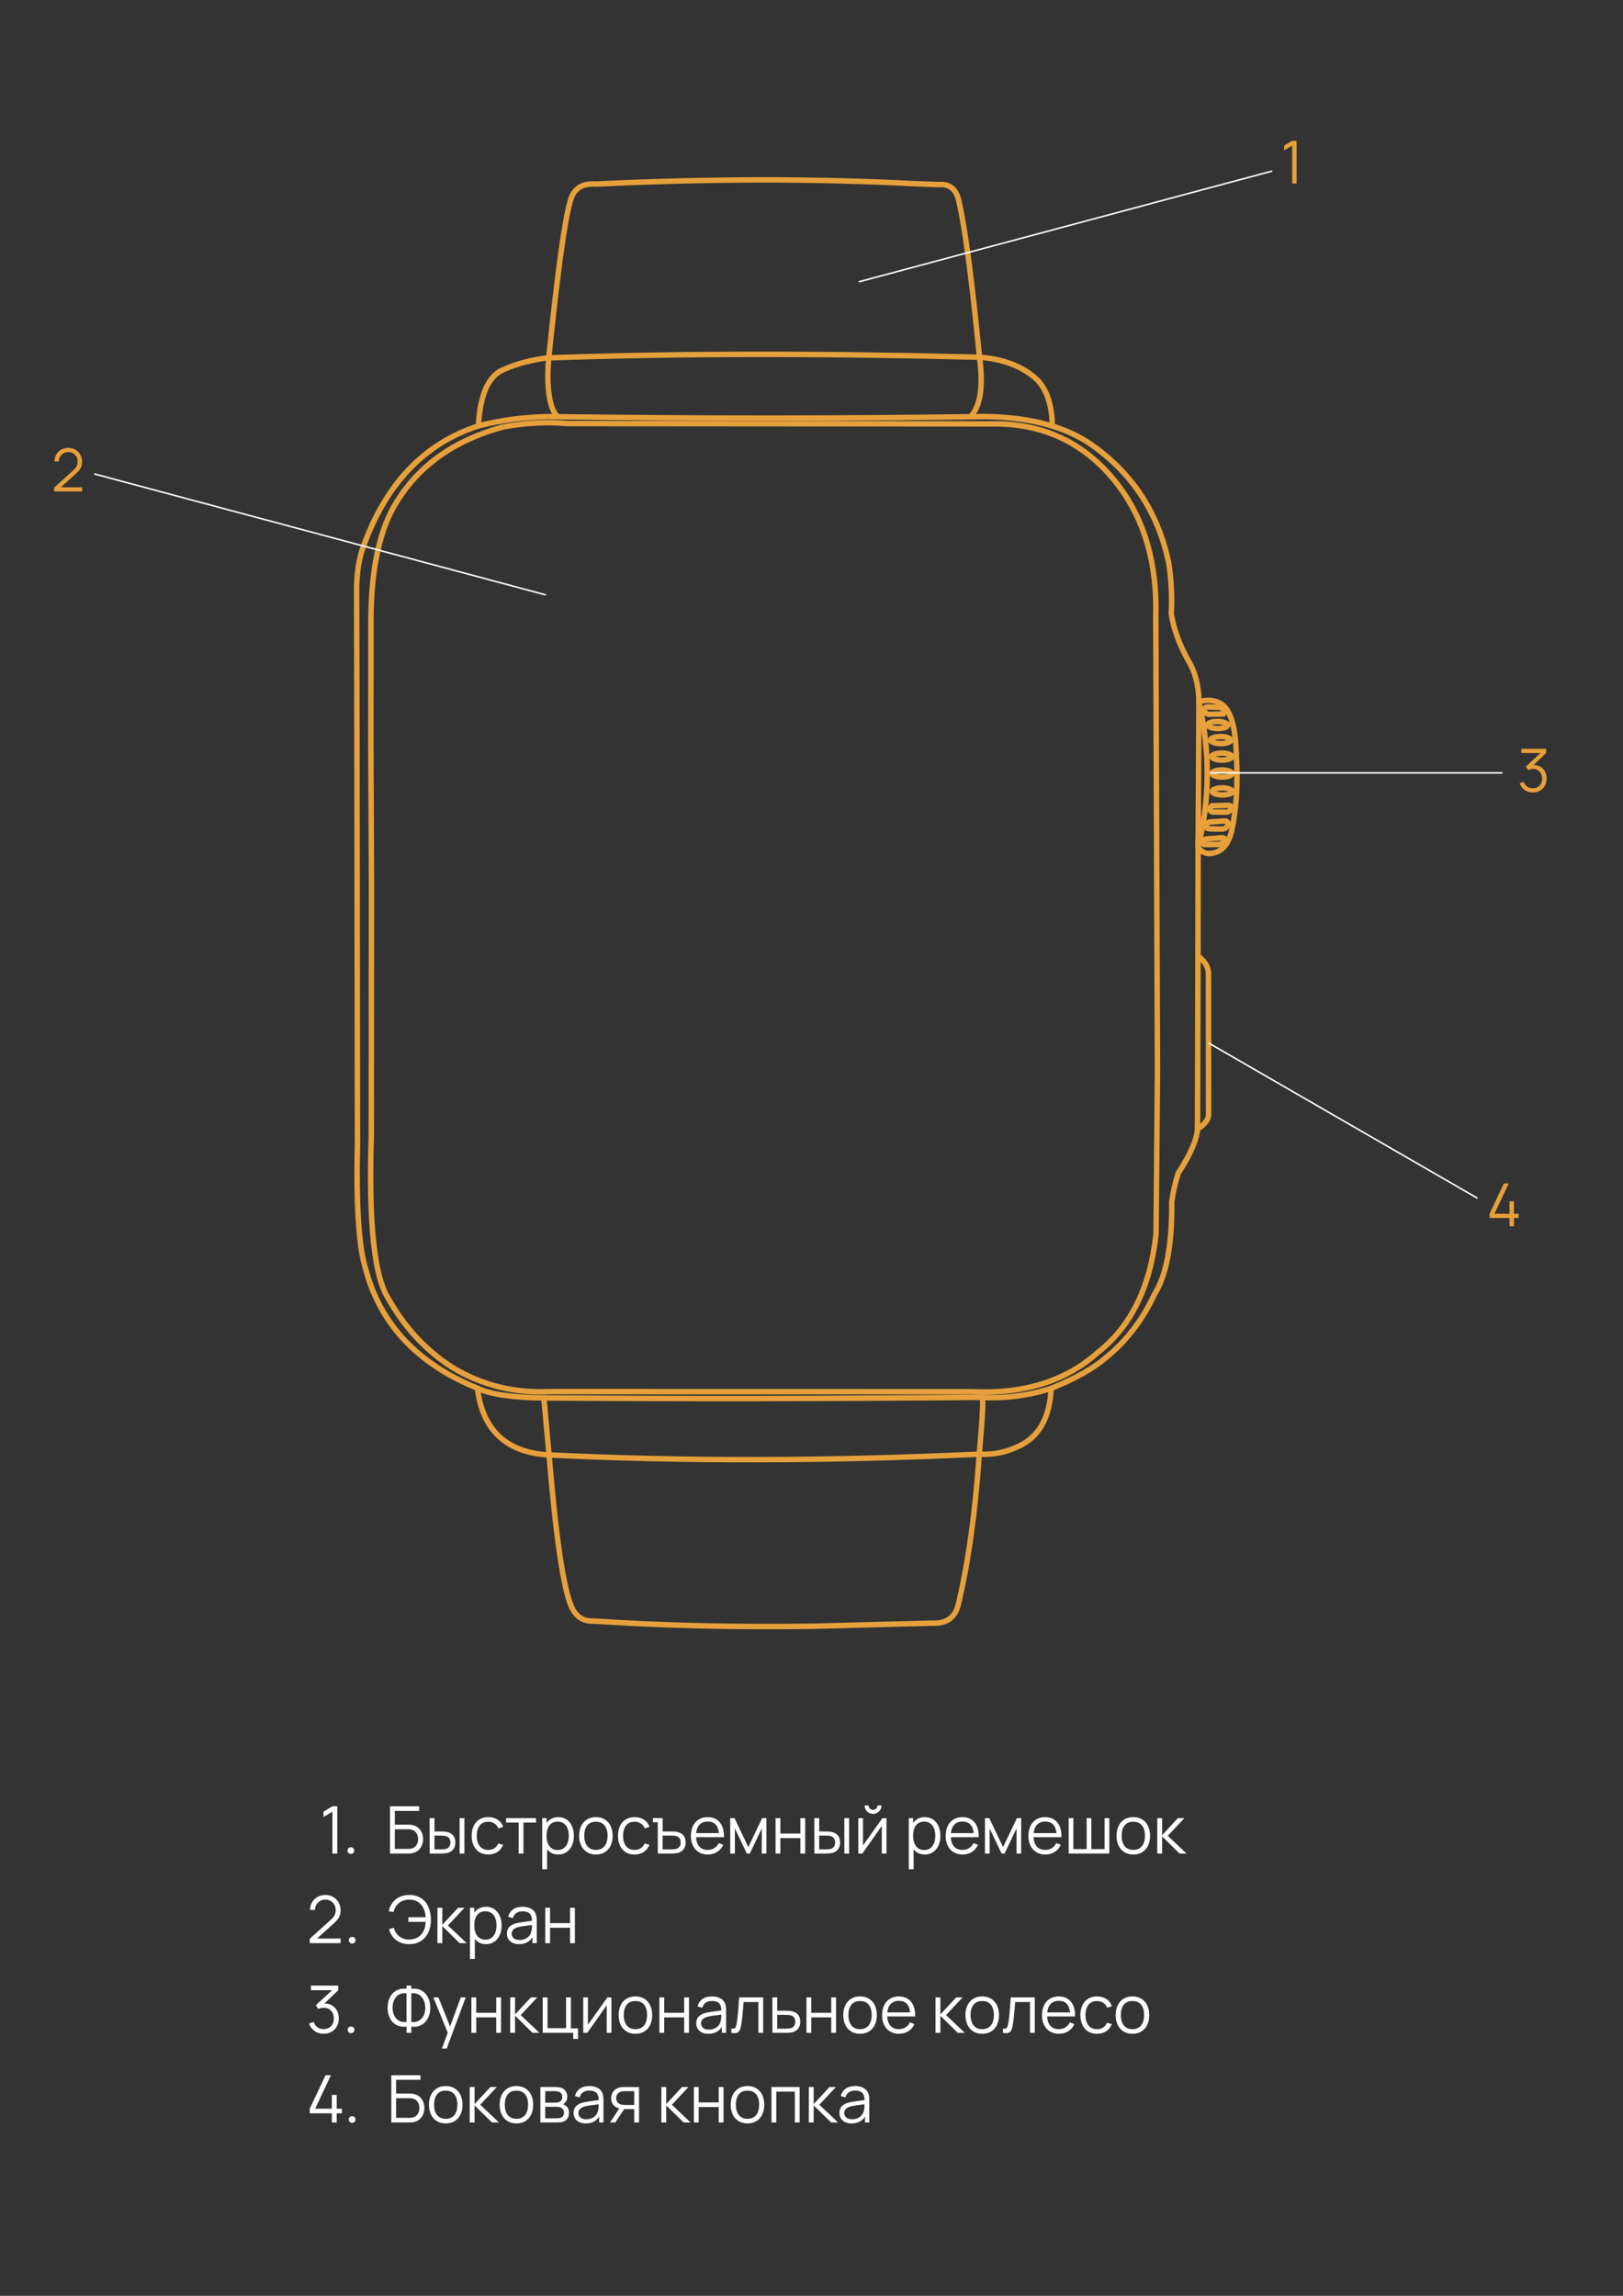 <?xml version="1.0" encoding="UTF-8"?>
<!DOCTYPE svg PUBLIC "-//W3C//DTD SVG 1.1//EN" "http://www.w3.org/Graphics/SVG/1.1/DTD/svg11.dtd">
<!-- Creator: CorelDRAW -->
<svg xmlns="http://www.w3.org/2000/svg" xml:space="preserve" width="210mm" height="297mm" version="1.1" style="shape-rendering:geometricPrecision; text-rendering:geometricPrecision; image-rendering:optimizeQuality; fill-rule:evenodd; clip-rule:evenodd"
viewBox="0 0 21000 29700"
 xmlns:xlink="http://www.w3.org/1999/xlink"
 xmlns:xodm="http://www.corel.com/coreldraw/odm/2003">
 <rect x="0" y="0" width="21000" height="29700" fill="#333333" stroke="none"/>
 <defs>
  <style type="text/css">
   <![CDATA[
    .str0 {stroke:#E6A03C;stroke-width:70.56;stroke-miterlimit:22.926}
    .str1 {stroke:#FEFEFE;stroke-width:20;stroke-miterlimit:22.926}
    .fil0 {fill:none}
    .fil2 {fill:#FEFEFE;fill-rule:nonzero}
    .fil1 {fill:#E6A03C;fill-rule:nonzero}
   ]]>
  </style>
 </defs>
 <g id="Слой_x0020_1">
  <path class="fil0 str0" d="M4699.53 7076.49c291.78,-815.91 788.38,-1338.13 1489.78,-1566.67 23.61,-419 138.67,-664.49 345.19,-736.48 158.1,-69.88 346.79,-118.89 566.09,-147.03"/>
  <path class="fil0 str0" d="M6189.31 5509.82c283.48,-73.66 584.21,-113.72 902.18,-120.16"/>
  <path class="fil0 str0" d="M7100.59 4626.31c112.39,-1091.44 203.62,-1760.85 273.67,-2008.19 38.45,-172.12 150.96,-251.05 337.55,-236.8 1466.74,-70.27 2835.85,-72.11 4107.34,-5.49 219.17,8.24 328.75,12.36 328.75,12.36 146.37,-13.75 234.73,67.06 265.1,242.44 76.03,335.26 163.04,998.72 261.03,1990.38 329.14,26.03 583.62,129.11 763.46,309.23 116.14,136.1 175.73,329.97 178.76,581.65"/>
  <path class="fil0 str0" d="M7091.49 5389.66c1942.83,26.22 3831.78,25.86 5666.83,-1.09 594.15,10.34 1060.4,139.94 1398.75,388.81 508.95,368.45 830.42,868.34 964.42,1499.7 33.96,218.2 45.25,439.1 33.88,662.71 29.23,191.26 100.61,389.75 214.1,595.46 93.14,148.77 141.1,330.05 143.85,543.86 108.55,-34.38 208.31,-22.97 299.3,34.22 114.79,86.74 176.04,303.59 183.77,650.56 23.47,379.55 1.98,713.71 -64.46,1002.51 -39.48,150.18 -113.18,238.76 -221.1,265.75 -89.37,24.33 -158.82,0.95 -208.36,-70.16 -1.37,936.39 -2.07,1404.6 -2.07,1404.6 88.87,67.36 134.08,141.31 135.68,221.84 1.02,1204.52 1.54,1806.78 1.54,1806.78 6.69,77.01 -40.94,146.98 -142.87,209.92 -9.97,140.85 -93.58,332.16 -250.84,573.93 -38.79,124.14 -66.28,246.37 -82.51,366.69 5.48,555.1 -69.2,954.62 -224.02,1198.54 -152.28,329.53 -362.44,603.35 -630.47,821.43 -163.42,139.61 -398.71,271.28 -705.83,395 -17.11,351.1 -138,590.69 -362.68,718.81 -179.69,99.49 -368.89,143.57 -567.58,132.28 -51.7,756.39 -142.98,1408.03 -273.82,1954.92 -43.52,164.61 -156.56,241.7 -339.11,231.27 -1032,26.71 -1547.99,40.08 -1547.99,40.08 -1017.97,13.92 -1957.1,-8.42 -2817.4,-67.03 -139.9,9.61 -239.78,-52.99 -299.64,-187.78 -103.14,-237.44 -199.39,-891.23 -288.77,-1961.35 -550.79,-29.82 -859.96,-317.67 -927.47,-863.55 -772.22,-313.5 -1253.45,-825.07 -1443.7,-1534.69 -90.5,-283.69 -126.41,-832.11 -107.75,-1645.25 -4.42,-3388.47 -6.64,-5082.71 -6.64,-5082.71 -2.81,-1414.66 -4.21,-2122 -4.21,-2122 8.72,-238.2 47.57,-397.96 85.21,-497.23"/>
  <path class="fil0 str0" d="M7068.83 4630.56c1641.48,-58.65 3509.88,-61.82 5605.2,-9.55"/>
  <path class="fil0 str0" d="M7102.4 4608.68c-39.35,403.03 10.46,688.15 113.32,782.61"/>
  <path class="fil0 str0" d="M12674.03 4621.01c45.65,339.41 19.09,580.81 -79.7,724.2 -4.25,6.18 -36.89,47.01 -41.42,52.84"/>
  <path class="fil0 str0" d="M6518.08 5521.53c-663.56,177.1 -1141.69,528.78 -1434.4,1055.03 -193.6,357.57 -288.34,863.62 -284.21,1518.14 -0.44,1066.25 -0.65,1599.37 -0.65,1599.37 5.32,1182.79 7.98,1774.18 7.98,1774.18 -1.69,2151.66 -2.53,3227.49 -2.53,3227.49 -35.43,1115.05 37.31,1814.93 218.2,2099.65 210.95,376.79 487.85,674.88 830.7,894.26 380.49,229.8 798.11,334.2 1252.88,313.22"/>
  <path class="fil0 str0" d="M6176.62 17958.37c167.94,80.05 454.78,122.09 860.49,126.11 44.65,491.62 66.98,737.44 66.98,737.44"/>
  <path class="fil0 str0" d="M7037.11 18084.48c1869.59,13.06 3746.61,10.36 5631.08,-8.11 326.34,19.12 637.31,-19.44 932.89,-115.65"/>
  <path class="fil0 str0" d="M7106.05 18002.87c3642.79,0.75 5464.17,1.14 5464.17,1.14 674.19,33.29 1219.19,-136.06 1634.99,-508.06 428.59,-335.78 679.53,-846.91 752.84,-1533.37 12.31,-1391.75 18.47,-2087.63 18.47,-2087.63 -14.62,-3935.17 -21.93,-5902.75 -21.93,-5902.75 19.44,-673.09 -141.33,-1236.47 -482.3,-1690.11 -400.94,-526.95 -927.67,-793.14 -1580.16,-798.58 -3694.67,-2.68 -5542.01,-4.03 -5542.01,-4.03 -264.97,-24.12 -542.31,-10.1 -832.04,42.05"/>
  <path class="fil0 str0" d="M15513.32 9079.11c-7.24,1255.26 -10.85,1882.88 -10.85,1882.88"/>
  <path class="fil0 str0" d="M15500.4 12366.59c-3.77,1492.35 -5.65,2238.54 -5.65,2238.54"/>
  <path class="fil0 str0" d="M7104.09 18821.92c1746.96,84.8 3602.54,81.44 5566.73,-10.11 44.98,-506.87 56.15,-751.39 33.5,-733.56"/>
  <path class="fil0 str0" d="M15513.32 9079.11c146.05,639.12 142.44,1266.75 -10.85,1882.88"/>
  <rect class="fil0 str0" x="15662.3" y="9528.26" width="263.47" height="91.64" rx="435.94" ry="435.94"/>
  <rect class="fil0 str0" x="15677.37" y="9741.86" width="263.47" height="91.64" rx="435.94" ry="435.94"/>
  <rect class="fil0 str0" x="15680.35" y="9960.47" width="263.47" height="91.64" rx="435.94" ry="435.94"/>
  <rect class="fil0 str0" x="15683.98" y="10192.4" width="263.47" height="91.64" rx="435.94" ry="435.94"/>
  <path class="fil0 str0" d="M15701.44 10423.33l191.38 -5.44c31.26,-0.88 48.4,20.85 37.92,46.72l0 0.02c-9.81,24.24 -40.37,42.67 -67.81,42.31l-169.92 -2.24c-22.66,-0.29 -40.01,-17.05 -38.98,-38.27l0 -0.01c1.07,-22.46 22.16,-42.39 47.41,-43.09z"/>
  <path class="fil0 str0" d="M15656.66 10633.28l187.83 -12.52c33.47,-2.23 53.38,22.1 42.98,52.93l-0.01 0.01c-9.97,29.52 -43.68,52.22 -73.89,51.62l-171.7 -3.42c-21.08,-0.41 -35.15,-19 -31.97,-42.01l0 -0.01c3.3,-23.8 23.97,-45.09 46.76,-46.6z"/>
  <rect class="fil0 str0" x="15622.58" y="9333.25" width="263.47" height="91.64" rx="435.94" ry="435.94"/>
  <path class="fil0 str0" d="M15625.28 9144.23l155.26 6.81c20.06,0.88 45.04,18.37 56.78,40.24l0.02 0.01c12.65,23.54 6.1,44.55 -16.15,45.02l-175.67 3.78c-29.91,0.65 -58.54,-23.99 -62.17,-52.34l0 -0.01c-3.33,-25.95 16.01,-44.64 41.93,-43.51z"/>
  <path class="fil0 str0" d="M15611.7 10853.14l195.19 -15.24c35.06,-2.75 53.08,17.22 38.95,43.06l-0.02 0.01c-13.33,24.39 -49.87,43.51 -80.42,43.74l-173.16 1.23c-21.21,0.15 -34.63,-14.46 -30.49,-33.2l0 -0.01c4.34,-19.61 26.46,-37.76 49.95,-39.59z"/>
  <line class="fil0 str1" x1="11113.52" y1="3645.63" x2="16461.11" y2= "2212.75" />
  <line class="fil0 str1" x1="7062.78" y1="7696.36" x2="1219.6" y2= "6130.68" />
  <line class="fil0 str1" x1="15654.43" y1="9998.48" x2="19440.93" y2= "9998.48" />
  <line class="fil0 str1" x1="15636.84" y1="13491.82" x2="19116.34" y2= "15500.71" />
  <polygon class="fil1" points="16776.99,2374.59 16719.72,2374.59 16719.72,1884 16615.52,1946.68 16615.52,1883.24 16719.72,1820.96 16776.99,1820.96 "/>
  <path class="fil1" d="M786.85 6304.18l275.28 0 0 54.22 -361.4 0 0.39 -51.53 250.28 -226.07c20.25,-18.19 34.22,-36.01 41.91,-53.43 7.69,-17.44 11.53,-36.54 11.53,-57.29 0,-22.56 -5.25,-43.19 -15.88,-61.78 -10.64,-18.57 -25.26,-33.32 -43.71,-44.21 -18.46,-10.9 -38.82,-16.28 -61.12,-16.28 -23.07,0 -43.96,5.51 -62.68,16.66 -18.7,11.15 -33.32,26.15 -43.96,44.86 -10.64,18.71 -15.89,38.83 -15.63,60.37l-57.67 0c0,-33.07 7.95,-63.06 23.71,-89.97 15.76,-26.92 37.42,-48.07 64.98,-63.32 27.55,-15.24 58.18,-22.81 92.01,-22.81 33.07,0 63.18,7.82 90.23,23.45 27.04,15.65 48.31,36.91 63.81,63.96 15.51,27.04 23.2,56.9 23.2,89.45 0,22.82 -2.69,42.8 -8.2,60.11 -5.51,17.29 -13.84,33.45 -24.99,48.31 -11.15,14.86 -26.27,30.76 -45.24,47.67l-196.85 177.63z"/>
  <path class="fil1" d="M19842.78 9897.38c33.07,-0.25 62.42,6.93 88.05,21.66 25.63,14.75 45.49,35.5 59.59,62.16 14.09,26.66 21.15,57.03 21.15,91.12 0,34.86 -7.57,65.87 -22.69,93.17 -15.12,27.3 -36.14,48.57 -63.04,63.82 -26.92,15.26 -57.16,22.94 -90.74,22.94 -27.18,0 -52.29,-4.87 -75.49,-14.61 -23.2,-9.74 -43.19,-23.71 -59.85,-41.91 -16.66,-18.19 -28.84,-39.72 -36.52,-64.58l53.82 -16.16c8.97,26.41 23.71,46.78 44.09,61.14 20.38,14.35 43.7,21.53 70.1,21.53 24.86,0 46.52,-5.26 64.85,-15.64 18.32,-10.38 32.42,-24.99 42.28,-43.96 9.87,-18.96 14.75,-40.87 14.75,-65.74 0,-24.87 -5.01,-46.77 -14.99,-65.74 -10,-18.97 -23.98,-33.71 -42.04,-44.09 -18.08,-10.38 -38.97,-15.5 -62.55,-15.5 -9.73,0 -20.11,1.41 -31.26,4.22 -11.15,2.82 -21.53,6.54 -31.02,11.15l-28.44 -44.98 190.3 -175.7 -247.97 0 0 -54.21 319.87 0 0 54.98 -162.25 154.93z"/>
  <polygon class="fil1" points="19589.03,15863.54 19532.13,15863.54 19532.13,15756.28 19272.99,15756.28 19272.99,15702.45 19458.32,15309.91 19521.75,15309.91 19336.44,15702.45 19532.13,15702.45 19532.13,15540.97 19589.03,15540.97 19589.03,15702.45 19649.39,15702.45 19649.39,15756.28 19589.03,15756.28 "/>
  <g id="_1641794320">
   <path class="fil2" d="M4364.21 23978.45l-63.24 0 0 -541.61 -115.04 69.19 0 -70.03 115.04 -68.76 63.24 0 0 611.21zm175.31 4.68c-12.17,0 -22.36,-4.11 -30.71,-12.31 -8.35,-8.21 -12.58,-18.4 -12.58,-30.57 0,-12.44 4.23,-22.77 12.58,-30.98 8.35,-8.21 18.54,-12.32 30.71,-12.32 12.45,0 22.92,4.11 31.27,12.46 8.35,8.35 12.44,18.68 12.44,30.84 0,12.17 -4.09,22.36 -12.44,30.57 -8.35,8.2 -18.82,12.31 -31.27,12.31zm506.81 -4.68l0 -611.21 377.34 0 0 59.84 -314.95 0 0 177.85 173.6 0c14.44,0 28.73,0.99 42.88,2.97 30.56,4.25 57.16,14.85 79.65,31.97 22.5,17.13 39.62,38.92 51.5,65.23 11.89,26.32 17.83,55.19 17.83,86.6 0,31.41 -5.94,60.26 -17.83,86.58 -11.88,26.31 -29,47.96 -51.5,65.09 -22.49,17.11 -49.09,27.87 -79.65,32.12 -14.15,1.98 -28.44,2.96 -42.88,2.96l-235.99 0zm234.29 -59.85c13.87,0 26.47,-1.12 37.78,-3.39 30,-5.94 52.78,-20.52 68.34,-43.58 15.57,-23.06 23.35,-49.66 23.35,-79.93 0,-30.29 -7.78,-57.03 -23.35,-80.09 -15.56,-23.06 -38.34,-37.5 -68.34,-43.44 -11.31,-2.26 -23.91,-3.39 -37.78,-3.39l-171.9 0 0 253.82 171.9 0zm278.88 59.85l-0.86 -458.42 62.82 0 0 172.77 79.81 0c31.98,0 56.45,1.41 73.43,4.24 78.1,15.85 117.14,61.97 117.14,138.37 0,37.92 -9.76,68.48 -29.28,91.68 -19.53,23.21 -45.56,38.35 -78.1,45.42 -17.82,3.96 -43.72,5.94 -77.68,5.94l-147.28 0zm449.5 0l-62.39 0 0 -458.42 62.39 0 0 458.42zm-304.77 -53.48c28.87,0 49.95,-1.84 63.25,-5.51 17.27,-4.82 31.55,-14.01 42.88,-27.45 11.31,-13.44 16.97,-32.26 16.97,-56.6 0,-46.98 -21.79,-75.12 -65.37,-84.47 -14.99,-3.11 -34.24,-4.66 -57.73,-4.66l-82.77 0 0 178.69 82.77 0zm613.78 66.22c-45.27,0 -83.9,-10.19 -116.02,-30.56 -32.11,-20.38 -56.6,-48.81 -73.43,-85.32 -16.84,-36.5 -25.61,-78.52 -26.18,-126.07 0.57,-48.38 9.34,-90.83 26.31,-127.19 16.99,-36.36 41.6,-64.52 73.86,-84.62 32.27,-20.08 70.89,-30.12 115.88,-30.12 30.57,0 58.87,5.09 84.89,15.27 26.04,10.19 48.25,24.76 66.65,43.87 18.39,19.09 31.82,41.74 40.32,67.76l-61.12 19.53c-10.75,-27.17 -27.74,-48.39 -51.08,-63.66 -23.34,-15.29 -50.09,-22.93 -80.08,-22.93 -48.96,0 -85.88,16.41 -110.92,49.23 -25.06,32.84 -37.93,77.12 -38.49,132.86 0.56,56.32 13.58,100.74 39.04,133.29 25.48,32.54 62.26,48.81 110.37,48.81 31.13,0 57.72,-7.21 79.65,-21.5 21.93,-14.3 38.49,-35.09 49.81,-62.55l62.82 18.68c-17.26,40.75 -42.3,71.74 -75.13,93.1 -32.82,21.37 -71.87,32.12 -117.15,32.12zm455.02 -12.74l-62.39 0 0 -400.69 -162.57 0 0 -57.73 387.53 0 0 57.73 -162.57 0 0 400.69zm451.62 -471.14c40.76,0 76.42,10.46 106.83,31.41 30.42,20.93 53.62,49.66 69.75,86.3 16.14,36.64 24.2,77.96 24.2,123.8 0,46.13 -8.06,87.58 -24.2,124.36 -16.13,36.8 -39.47,65.66 -70.18,86.59 -30.7,20.95 -67.06,31.42 -108.93,31.42 -30.29,0 -57.45,-5.94 -81.65,-17.68 -24.19,-11.76 -44.84,-28.3 -61.83,-49.81l0 258.5 -62.82 0 0 -662.17 56.03 0 0 63.25c17.26,-24.34 38.77,-43.15 64.52,-56.31 25.75,-13.16 55.18,-19.66 88.28,-19.66zm-8.9 425.73c30.84,0 57.01,-7.93 78.52,-23.77 21.5,-15.85 37.78,-37.78 48.67,-65.66 10.9,-27.87 16.27,-59.42 16.27,-94.79 0,-35.37 -5.23,-66.92 -15.85,-94.51 -10.6,-27.59 -26.88,-49.24 -48.66,-65.09 -21.79,-15.84 -48.54,-23.77 -80.24,-23.77 -31.12,0 -57.29,7.64 -78.66,22.93 -21.36,15.28 -37.35,36.64 -47.96,64.23 -10.61,27.59 -15.99,59.71 -15.99,96.21 0,36.22 5.38,68.06 15.99,95.65 10.61,27.59 26.6,49.23 48.1,64.94 21.51,15.7 48.11,23.63 79.81,23.63zm494.49 58.15c-44.71,0 -83.34,-10.33 -116.02,-30.85 -32.69,-20.51 -57.73,-48.95 -74.99,-85.46 -17.27,-36.5 -25.89,-78.52 -25.89,-126.06 0,-47.82 8.76,-89.98 26.31,-126.49 17.55,-36.5 42.73,-64.8 75.41,-84.9 32.69,-20.08 71.03,-30.12 115.18,-30.12 44.99,0 83.89,10.17 116.58,30.55 32.68,20.38 57.59,48.81 74.85,85.32 17.26,36.5 25.89,78.38 25.89,125.64 0,48.11 -8.63,90.42 -26.03,126.91 -17.4,36.51 -42.44,64.8 -75.13,85.04 -32.68,20.23 -71.46,30.42 -116.16,30.42zm0 -59.85c33.1,0 60.98,-7.64 83.62,-22.78 22.63,-15.14 39.62,-36.36 50.79,-63.66 11.17,-27.32 16.69,-59.29 16.69,-96.08 0,-56.59 -12.73,-101.03 -38.34,-133.28 -25.61,-32.26 -63.24,-48.39 -112.76,-48.39 -49.81,0 -87.3,16.27 -112.63,48.96 -25.32,32.68 -38.06,76.97 -38.06,132.71 0,37.08 5.8,69.33 17.27,96.77 11.46,27.45 28.43,48.54 50.93,63.39 22.49,14.86 49.94,22.36 82.49,22.36zm500.87 59.85c-45.28,0 -83.91,-10.19 -116.03,-30.56 -32.11,-20.38 -56.59,-48.81 -73.42,-85.32 -16.84,-36.5 -25.61,-78.52 -26.18,-126.07 0.57,-48.38 9.34,-90.83 26.31,-127.19 16.98,-36.36 41.6,-64.52 73.86,-84.62 32.26,-20.08 70.88,-30.12 115.87,-30.12 30.57,0 58.87,5.09 84.9,15.27 26.03,10.19 48.25,24.76 66.65,43.87 18.38,19.09 31.82,41.74 40.31,67.76l-61.12 19.53c-10.75,-27.17 -27.73,-48.39 -51.07,-63.66 -23.35,-15.29 -50.09,-22.93 -80.08,-22.93 -48.96,0 -85.89,16.41 -110.93,49.23 -25.05,32.84 -37.92,77.12 -38.49,132.86 0.57,56.32 13.58,100.74 39.05,133.29 25.48,32.54 62.26,48.81 110.37,48.81 31.12,0 57.72,-7.21 79.65,-21.5 21.93,-14.3 38.49,-35.09 49.81,-62.55l62.81 18.68c-17.26,40.75 -42.29,71.74 -75.13,93.1 -32.82,21.37 -71.87,32.12 -117.14,32.12zm300.09 -12.74l-0.42 -404.93 -62.41 0 0 -53.49 125.22 0 0 172.77 106.97 0c32.25,0 56.88,1.41 73.85,4.24 36.23,6.79 64.81,21.36 85.75,43.71 20.93,22.36 31.41,53.91 31.41,94.66 0,37.92 -9.77,68.48 -29.29,91.68 -19.52,23.21 -45.56,38.35 -78.11,45.42 -18.1,3.96 -43.99,5.94 -77.67,5.94l-175.3 0zm172.75 -53.48c28.86,0 49.95,-1.84 63.25,-5.51 17.26,-4.82 31.55,-14.01 42.87,-27.45 11.32,-13.44 16.98,-32.26 16.98,-56.6 0,-46.98 -21.79,-75.12 -65.37,-84.47 -15,-3.11 -34.24,-4.66 -57.73,-4.66l-110.36 0 0 178.69 110.36 0zm322.17 -158.32c2.55,52.64 16.85,93.24 42.87,121.82 26.03,28.58 61.83,42.87 107.39,42.87 32.54,0 61.12,-7.64 85.75,-22.78 24.61,-15.14 43.99,-36.93 58.14,-65.5l58.16 22.49c-18.11,39.9 -44.72,70.74 -79.8,92.67 -35.09,21.93 -74.99,32.97 -119.7,32.97 -44.15,0 -82.77,-9.9 -115.88,-29.71 -33.11,-19.81 -58.58,-47.82 -76.55,-83.91 -17.97,-36.08 -27.02,-78.09 -27.02,-126.2 0,-49.52 8.91,-92.68 26.6,-129.46 17.68,-36.79 42.88,-65.08 75.55,-84.89 32.7,-19.81 70.89,-29.71 114.75,-29.71 43.87,0 81.64,9.76 113.2,29.43 31.55,19.66 55.73,47.95 72.58,84.89 16.83,36.92 25.18,80.93 25.18,131.86l0 13.16 -361.22 0zm151.96 -202.04c-43.87,0 -78.67,12.87 -104.56,38.62 -25.89,25.75 -41.31,62.82 -46.13,111.21l294.58 0c-4.53,-49.52 -18.96,-86.87 -43.29,-112.06 -24.34,-25.19 -57.88,-37.77 -100.6,-37.77zm350.6 413.84l-60.7 0 0 -458.42 55.61 0 178.69 375.23 179.13 -375.23 55.18 0 0 458.42 -60.28 0 0 -325.13 -154.08 325.13 -39.47 0 -154.08 -325.13 0 325.13zm588.74 0l-62.4 0 0 -458.42 62.4 0 0 199.07 258.5 0 0 -199.07 62.39 0 0 458.42 -62.39 0 0 -199.49 -258.5 0 0 199.49zm440.17 0l-0.86 -458.42 62.82 0 0 172.77 79.8 0c31.98,0 56.45,1.41 73.44,4.24 78.09,15.85 117.14,61.97 117.14,138.37 0,37.92 -9.76,68.48 -29.28,91.68 -19.53,23.21 -45.56,38.35 -78.1,45.42 -17.83,3.96 -43.72,5.94 -77.68,5.94l-147.28 0zm449.5 0l-62.39 0 0 -458.42 62.39 0 0 458.42zm-304.77 -53.48c28.87,0 49.95,-1.84 63.24,-5.51 17.27,-4.82 31.56,-14.01 42.88,-27.45 11.32,-13.44 16.98,-32.26 16.98,-56.6 0,-46.98 -21.79,-75.12 -65.37,-84.47 -14.99,-3.11 -34.24,-4.66 -57.73,-4.66l-82.77 0 0 178.69 82.77 0zm613.78 -459.26c-19.81,0 -38.06,-4.96 -54.91,-14.72 -16.83,-9.76 -30.12,-23.06 -39.89,-39.9 -9.76,-16.83 -14.72,-35.09 -14.72,-54.9l51.79 0c0,10.48 2.68,20.1 7.92,28.87 5.24,8.77 12.17,15.71 20.94,20.94 8.78,5.23 18.4,7.92 28.87,7.92 10.46,0 20.22,-2.69 29.14,-7.92 8.91,-5.23 15.85,-12.17 20.94,-20.94 5.1,-8.77 7.64,-18.39 7.64,-28.87l51.79 0c0,19.81 -4.81,38.07 -14.58,54.9 -9.76,16.84 -23.06,30.14 -39.89,39.9 -16.85,9.76 -35.23,14.72 -55.04,14.72zm121.82 54.32l52.2 0 0 458.42 -60.69 0 0 -356.97 -251.29 356.97 -52.63 0 0 -458.42 60.7 0 0 354.01 251.71 -354.01zm549.24 -12.72c40.76,0 76.41,10.46 106.83,31.41 30.42,20.93 53.62,49.66 69.75,86.3 16.13,36.64 24.2,77.96 24.2,123.8 0,46.13 -8.07,87.58 -24.2,124.36 -16.13,36.8 -39.47,65.66 -70.18,86.59 -30.7,20.95 -67.07,31.42 -108.94,31.42 -30.28,0 -57.44,-5.94 -81.64,-17.68 -24.2,-11.76 -44.85,-28.3 -61.83,-49.81l0 258.5 -62.82 0 0 -662.17 56.03 0 0 63.25c17.26,-24.34 38.77,-43.15 64.52,-56.31 25.75,-13.16 55.18,-19.66 88.28,-19.66zm-8.91 425.73c30.84,0 57.02,-7.93 78.53,-23.77 21.5,-15.85 37.77,-37.78 48.66,-65.66 10.9,-27.87 16.28,-59.42 16.28,-94.79 0,-35.37 -5.23,-66.92 -15.85,-94.51 -10.6,-27.59 -26.88,-49.24 -48.67,-65.09 -21.79,-15.84 -48.53,-23.77 -80.23,-23.77 -31.12,0 -57.29,7.64 -78.66,22.93 -21.36,15.28 -37.35,36.64 -47.96,64.23 -10.61,27.59 -15.99,59.71 -15.99,96.21 0,36.22 5.38,68.06 15.99,95.65 10.61,27.59 26.6,49.23 48.1,64.94 21.5,15.7 48.11,23.63 79.8,23.63zm344.23 -166.39c2.55,52.64 16.85,93.24 42.87,121.82 26.04,28.58 61.83,42.87 107.39,42.87 32.54,0 61.13,-7.64 85.75,-22.78 24.61,-15.14 43.99,-36.93 58.15,-65.5l58.15 22.49c-18.11,39.9 -44.72,70.74 -79.8,92.67 -35.09,21.93 -74.99,32.97 -119.7,32.97 -44.14,0 -82.76,-9.9 -115.88,-29.71 -33.11,-19.81 -58.57,-47.82 -76.54,-83.91 -17.97,-36.08 -27.02,-78.09 -27.02,-126.2 0,-49.52 8.9,-92.68 26.59,-129.46 17.69,-36.79 42.88,-65.08 75.56,-84.89 32.69,-19.81 70.88,-29.71 114.74,-29.71 43.87,0 81.65,9.76 113.2,29.43 31.55,19.66 55.74,47.95 72.58,84.89 16.83,36.92 25.18,80.93 25.18,131.86l0 13.16 -361.22 0zm151.96 -202.04c-43.86,0 -78.66,12.87 -104.56,38.62 -25.89,25.75 -41.31,62.82 -46.13,111.21l294.58 0c-4.53,-49.52 -18.95,-86.87 -43.29,-112.06 -24.34,-25.19 -57.87,-37.77 -100.6,-37.77zm350.6 413.84l-60.69 0 0 -458.42 55.6 0 178.69 375.23 179.14 -375.23 55.18 0 0 458.42 -60.28 0 0 -325.13 -154.08 325.13 -39.48 0 -154.08 -325.13 0 325.13zm567.94 -211.8c2.55,52.64 16.84,93.24 42.87,121.82 26.03,28.58 61.83,42.87 107.39,42.87 32.53,0 61.12,-7.64 85.74,-22.78 24.62,-15.14 44,-36.93 58.15,-65.5l58.16 22.49c-18.12,39.9 -44.72,70.74 -79.81,92.67 -35.08,21.93 -74.99,32.97 -119.69,32.97 -44.15,0 -82.77,-9.9 -115.89,-29.71 -33.1,-19.81 -58.57,-47.82 -76.54,-83.91 -17.97,-36.08 -27.02,-78.09 -27.02,-126.2 0,-49.52 8.91,-92.68 26.59,-129.46 17.69,-36.79 42.88,-65.08 75.56,-84.89 32.69,-19.81 70.88,-29.71 114.75,-29.71 43.86,0 81.64,9.76 113.19,29.43 31.55,19.66 55.74,47.95 72.58,84.89 16.83,36.92 25.18,80.93 25.18,131.86l0 13.16 -361.21 0zm151.95 -202.04c-43.86,0 -78.66,12.87 -104.55,38.62 -25.9,25.75 -41.32,62.82 -46.13,111.21l294.58 0c-4.54,-49.52 -18.96,-86.87 -43.3,-112.06 -24.34,-25.19 -57.87,-37.77 -100.6,-37.77zm828.13 413.84l-525.48 0 0 -458.42 60.69 0 0 400.7 171.91 0 0 -400.7 60.71 0 0 400.7 171.48 0 0 -400.7 60.69 0 0 458.42zm310.29 12.74c-44.71,0 -83.34,-10.33 -116.02,-30.85 -32.69,-20.51 -57.73,-48.95 -74.99,-85.46 -17.27,-36.5 -25.89,-78.52 -25.89,-126.06 0,-47.82 8.76,-89.98 26.31,-126.49 17.55,-36.5 42.73,-64.8 75.41,-84.9 32.69,-20.08 71.03,-30.12 115.18,-30.12 44.99,0 83.89,10.17 116.58,30.55 32.68,20.38 57.59,48.81 74.85,85.32 17.26,36.5 25.89,78.38 25.89,125.64 0,48.11 -8.63,90.42 -26.03,126.91 -17.4,36.51 -42.44,64.8 -75.13,85.04 -32.68,20.23 -71.46,30.42 -116.16,30.42zm0 -59.85c33.1,0 60.98,-7.64 83.62,-22.78 22.63,-15.14 39.62,-36.36 50.79,-63.66 11.17,-27.32 16.69,-59.29 16.69,-96.08 0,-56.59 -12.73,-101.03 -38.34,-133.28 -25.6,-32.26 -63.24,-48.39 -112.76,-48.39 -49.81,0 -87.3,16.27 -112.63,48.96 -25.32,32.68 -38.06,76.97 -38.06,132.71 0,37.08 5.8,69.33 17.27,96.77 11.46,27.45 28.43,48.54 50.93,63.39 22.49,14.86 49.94,22.36 82.49,22.36zm373.53 47.11l-63.25 0 0.43 -458.42 62.82 0 0 220.72 204.58 -220.72 83.2 0 -214.78 229.21 242.79 229.21 -90.83 0 -224.96 -220.71 0 220.71zm-10934.14 1099.37l303.91 0 0 59.84 -398.98 0 0.41 -56.88 276.33 -249.58c22.36,-20.08 37.78,-39.75 46.27,-59 8.49,-19.24 12.73,-40.32 12.73,-63.25 0,-24.89 -5.8,-47.67 -17.55,-68.19 -11.74,-20.52 -27.87,-36.78 -48.24,-48.81 -20.38,-12.03 -42.88,-17.97 -67.49,-17.97 -25.47,0 -48.52,6.09 -69.19,18.39 -20.66,12.31 -36.78,28.87 -48.52,49.52 -11.74,20.66 -17.56,42.88 -17.27,66.65l-63.66 0c0,-36.51 8.76,-69.62 26.16,-99.33 17.4,-29.71 41.32,-53.06 71.74,-69.9 30.43,-16.83 64.23,-25.18 101.59,-25.18 36.5,0 69.75,8.63 99.61,25.89 29.85,17.26 53.34,40.75 70.45,70.6 17.13,29.86 25.61,62.82 25.61,98.76 0,25.18 -2.96,47.26 -9.05,66.36 -6.08,19.1 -15.28,36.93 -27.59,53.35 -12.31,16.4 -29,33.94 -49.95,52.62l-217.32 196.11zm453.76 64.94c-12.17,0 -22.36,-4.1 -30.71,-12.31 -8.35,-8.21 -12.59,-18.4 -12.59,-30.57 0,-12.44 4.24,-22.77 12.59,-30.98 8.35,-8.21 18.54,-12.31 30.71,-12.31 12.44,0 22.91,4.1 31.26,12.45 8.35,8.35 12.45,18.68 12.45,30.84 0,12.17 -4.1,22.36 -12.45,30.57 -8.35,8.21 -18.82,12.31 -31.26,12.31zm739.83 8.07c-44.15,0 -84.05,-7.65 -119.71,-22.93 -35.64,-15.28 -65.64,-37.5 -90.12,-66.64 -24.47,-29.14 -42.15,-64.24 -52.91,-105.27l61.55 -16.13c8.76,31.14 22.49,58.01 41.02,80.66 18.54,22.63 41.03,40.03 67.5,52.2 26.45,12.17 55.46,18.25 87.15,18.25 34.81,0 66.64,-6.22 95.5,-18.68 28.87,-12.44 52.78,-31.41 71.74,-56.87 16.97,-22.36 29.14,-45.99 36.5,-70.89 7.36,-24.89 11.75,-52.34 13.16,-82.34l-224.12 0 0 -59.85 224.55 0c-3.12,-44.99 -13.17,-84.61 -30.14,-118.85 -16.99,-34.24 -40.76,-60.98 -71.31,-80.08 -30.57,-19.1 -67.07,-28.59 -109.52,-28.59 -35.08,0 -66.64,6.37 -94.79,19.11 -28.15,12.73 -51.64,30.98 -70.32,54.9 -18.67,23.91 -31.84,52.48 -39.47,85.59l-63.25 -9.34c10.19,-44.42 27.59,-82.48 52.07,-114.03 24.47,-31.55 55.04,-55.61 91.68,-72.15 36.65,-16.56 77.68,-24.77 123.24,-24.77 58.86,0 109.23,13.44 151.1,40.47 41.88,27.02 73.72,65.08 95.37,114.04 21.65,48.95 32.4,106.11 32.4,171.48 0,58.85 -10.9,111.77 -32.83,158.75 -21.93,46.97 -54.04,84.04 -96.21,111.2 -42.16,27.16 -92.1,40.76 -149.83,40.76zm426.58 -12.74l-63.24 0 0.43 -458.42 62.81 0 0 220.71 204.59 -220.71 83.2 0 -214.78 229.21 242.79 229.21 -90.83 0 -224.97 -220.72 0 220.72zm566.66 -471.15c40.76,0 76.41,10.46 106.82,31.41 30.43,20.93 53.63,49.66 69.76,86.3 16.13,36.64 24.2,77.97 24.2,123.8 0,46.13 -8.07,87.58 -24.2,124.37 -16.13,36.79 -39.47,65.65 -70.18,86.59 -30.7,20.94 -67.07,31.42 -108.94,31.42 -30.28,0 -57.44,-5.95 -81.64,-17.69 -24.2,-11.75 -44.85,-28.3 -61.83,-49.81l0 258.5 -62.82 0 0 -662.16 56.03 0 0 63.24c17.26,-24.34 38.76,-43.15 64.52,-56.3 25.75,-13.17 55.17,-19.67 88.28,-19.67zm-8.91 425.73c30.84,0 57.02,-7.92 78.52,-23.77 21.51,-15.85 37.78,-37.78 48.67,-65.65 10.9,-27.88 16.28,-59.43 16.28,-94.8 0,-35.37 -5.23,-66.92 -15.85,-94.51 -10.61,-27.59 -26.88,-49.24 -48.67,-65.09 -21.79,-15.84 -48.54,-23.77 -80.23,-23.77 -31.12,0 -57.29,7.64 -78.66,22.93 -21.37,15.28 -37.36,36.64 -47.96,64.23 -10.62,27.59 -15.99,59.71 -15.99,96.21 0,36.22 5.37,68.06 15.99,95.65 10.6,27.59 26.59,49.24 48.1,64.94 21.5,15.71 48.11,23.63 79.8,23.63zm650.7 -334.05c9.05,22.07 13.58,53.62 13.58,94.65l0 284.82 -55.61 0 0 -75.99c-17.83,29.16 -41.6,51.23 -71.31,66.23 -29.71,14.99 -64.09,22.5 -103.15,22.5 -33.39,0 -61.82,-6.09 -85.45,-18.26 -23.62,-12.17 -41.45,-28.58 -53.34,-49.24 -11.88,-20.66 -17.82,-43.43 -17.82,-68.34 0,-35.66 10.33,-64.37 30.98,-86.16 20.66,-21.79 49.23,-37.5 85.74,-47.12 22.35,-5.37 47.4,-10.18 74.99,-14.43 27.59,-4.25 59.43,-8.77 95.64,-13.58l38.21 -5.09c-0.57,-42.17 -10.34,-73.15 -29.43,-92.96 -19.11,-19.81 -50.09,-29.71 -92.82,-29.71 -32.26,0 -59,7.21 -80.36,21.65 -21.37,14.42 -36.37,36.64 -44.86,66.63l-60.69 -17.82c10.75,-41.32 32.12,-73.3 63.95,-95.79 31.83,-22.5 72.72,-33.67 122.8,-33.67 41.89,0 77.54,7.92 106.83,23.77 29.28,15.85 49.95,38.48 62.12,67.91zm-209.26 338.3c28.29,0 53.48,-5.23 75.55,-15.57 22.07,-10.33 39.89,-24.62 53.35,-42.87 13.43,-18.25 22.06,-38.91 26.02,-62.11 3.96,-17.54 5.94,-41.88 5.94,-73.01 -11.03,1.13 -18.95,2.12 -23.77,2.97 -38.48,4.53 -69.74,8.49 -93.8,12.02 -24.05,3.55 -45.84,8.07 -65.37,13.44 -52.91,15.58 -79.37,43.31 -79.37,83.2 0,14.15 3.53,27.45 10.47,39.9 6.93,12.46 17.97,22.5 33.25,30.28 15.27,7.78 34.53,11.75 57.73,11.75zm395.17 41.17l-62.4 0 0 -458.42 62.4 0 0 199.07 258.5 0 0 -199.07 62.39 0 0 458.42 -62.39 0 0 -199.5 -258.5 0 0 199.5zm-2919.88 780.16c36.51,-0.29 68.9,7.64 97.21,23.91 28.3,16.28 50.23,39.19 65.79,68.62 15.56,29.43 23.34,62.96 23.34,100.6 0,38.49 -8.35,72.73 -25.03,102.86 -16.71,30.14 -39.91,53.62 -69.62,70.47 -29.71,16.83 -63.1,25.32 -100.17,25.32 -30,0 -57.73,-5.38 -83.34,-16.13 -25.61,-10.76 -47.68,-26.18 -66.08,-46.27 -18.38,-20.08 -31.82,-43.85 -40.31,-71.31l59.42 -17.82c9.91,29.15 26.17,51.64 48.67,67.48 22.5,15.85 48.25,23.77 77.39,23.77 27.45,0 51.36,-5.8 71.6,-17.26 20.22,-11.45 35.79,-27.59 46.69,-48.52 10.89,-20.95 16.27,-45.15 16.27,-72.59 0,-27.45 -5.53,-51.64 -16.56,-72.58 -11.03,-20.94 -26.46,-37.21 -46.4,-48.67 -19.95,-11.46 -43.02,-17.13 -69.05,-17.13 -10.75,0 -22.21,1.57 -34.52,4.67 -12.32,3.12 -23.77,7.22 -34.25,12.32l-31.41 -49.67 210.12 -193.98 -273.78 0 0 -59.84 353.15 0 0 60.7 -179.13 171.05zm344.67 384.14c-12.17,0 -22.36,-4.1 -30.71,-12.31 -8.35,-8.21 -12.58,-18.4 -12.58,-30.57 0,-12.44 4.23,-22.77 12.58,-30.98 8.35,-8.21 18.54,-12.31 30.71,-12.31 12.44,0 22.92,4.1 31.27,12.45 8.35,8.35 12.44,18.69 12.44,30.84 0,12.17 -4.09,22.36 -12.44,30.57 -8.35,8.21 -18.83,12.31 -31.27,12.31zm717.76 -85.74c-11.6,1.98 -23.77,2.97 -36.5,2.97 -37.63,0 -72.3,-9.76 -104.14,-29.15 -31.84,-19.38 -57.16,-47.68 -75.97,-84.89 -18.83,-37.21 -28.3,-81.22 -28.3,-132.15 0,-50.93 9.47,-95.08 28.44,-132.43 18.95,-37.36 44.42,-65.93 76.26,-85.6 31.83,-19.66 66.49,-29.42 104.13,-29.42 13.02,0 25.05,0.98 36.08,2.96l0 -42.44 61.98 0 0 42.44c11.03,-1.98 23.05,-2.96 36.07,-2.96 37.92,0 72.86,9.76 104.7,29.42 31.83,19.67 57.16,48.24 76.12,85.6 18.96,37.35 28.44,81.5 28.44,132.43 0,50.93 -9.48,94.94 -28.44,132.15 -18.96,37.21 -44.29,65.51 -76.12,84.89 -31.84,19.39 -66.64,29.15 -104.28,29.15 -12.72,0 -24.89,-0.99 -36.49,-2.97l0 81.07 -61.98 0 0 -81.07zm0 -429.55c-7.64,-1.14 -15.99,-1.7 -25.04,-1.7 -30.85,0 -58.01,7.91 -81.5,23.9 -23.49,15.99 -41.6,38.35 -54.47,66.92 -12.88,28.59 -19.39,61 -19.39,97.21 0,36.22 6.37,68.34 19.11,96.35 12.73,28.02 30.84,49.8 54.32,65.51 23.49,15.7 50.52,23.63 81.08,23.63 9.33,0 17.97,-0.56 25.89,-1.7l0 -370.12zm61.98 370.12c7.92,1.14 16.54,1.7 25.89,1.7 30.55,0 57.57,-7.93 81.06,-23.63 23.5,-15.71 41.74,-37.49 54.62,-65.37 12.87,-27.86 19.24,-59.56 19.24,-95.21 0,-35.94 -6.51,-68.35 -19.52,-97.06 -13.01,-28.73 -31.27,-51.22 -54.9,-67.64 -23.63,-16.41 -50.93,-24.61 -81.78,-24.61 -8.77,0 -16.98,0.56 -24.61,1.7l0 370.12zm501.7 59l138.8 -376.92 63.66 0 -246.18 662.16 -62.39 0 75.55 -205.01 -186.34 -457.15 66.21 0 150.69 376.92zm338.3 81.5l-62.4 0 0 -458.42 62.4 0 0 199.07 258.49 0 0 -199.07 62.4 0 0 458.42 -62.4 0 0 -199.5 -258.49 0 0 199.5zm502.56 0l-63.25 0 0.43 -458.42 62.82 0 0 220.72 204.58 -220.72 83.2 0 -214.78 229.21 242.79 229.21 -90.83 0 -224.96 -220.72 0 220.72zm814.54 79.38l-62.4 0 0 -79.38 -394.32 0 0 -458.42 62.4 0 0 398.57 239.82 0 0 -398.57 62.39 0 0 400.69 92.11 0 0 137.11zm379.89 -537.8l52.2 0 0 458.42 -60.69 0 0 -356.97 -251.29 356.97 -52.63 0 0 -458.42 60.7 0 0 354 251.71 -354zm362.48 471.16c-44.7,0 -83.33,-10.33 -116.01,-30.85 -32.69,-20.51 -57.73,-48.95 -74.99,-85.46 -17.27,-36.5 -25.89,-78.53 -25.89,-126.07 0,-47.81 8.76,-89.98 26.31,-126.49 17.55,-36.5 42.73,-64.8 75.41,-84.89 32.69,-20.08 71.03,-30.13 115.17,-30.13 45,0 83.9,10.18 116.59,30.56 32.68,20.38 57.59,48.81 74.85,85.32 17.25,36.49 25.89,78.38 25.89,125.63 0,48.11 -8.64,90.42 -26.04,126.92 -17.4,36.51 -42.44,64.8 -75.13,85.03 -32.67,20.24 -71.45,30.43 -116.16,30.43zm0 -59.85c33.11,0 60.98,-7.64 83.63,-22.79 22.63,-15.13 39.62,-36.35 50.79,-63.66 11.17,-27.32 16.69,-59.28 16.69,-96.08 0,-56.59 -12.73,-101.02 -38.34,-133.27 -25.61,-32.27 -63.24,-48.4 -112.77,-48.4 -49.8,0 -87.3,16.28 -112.62,48.97 -25.32,32.68 -38.06,76.97 -38.06,132.7 0,37.08 5.8,69.33 17.27,96.78 11.46,27.45 28.43,48.54 50.93,63.39 22.49,14.86 49.94,22.36 82.48,22.36zm372.69 47.11l-62.4 0 0 -458.42 62.4 0 0 199.07 258.5 0 0 -199.07 62.39 0 0 458.42 -62.39 0 0 -199.5 -258.5 0 0 199.5zm787.37 -379.47c9.05,22.07 13.59,53.62 13.59,94.65l0 284.82 -55.61 0 0 -75.98c-17.83,29.15 -41.6,51.23 -71.31,66.22 -29.71,14.99 -64.09,22.5 -103.15,22.5 -33.39,0 -61.82,-6.09 -85.45,-18.26 -23.63,-12.17 -41.45,-28.58 -53.34,-49.23 -11.88,-20.67 -17.83,-43.44 -17.83,-68.35 0,-35.65 10.33,-64.37 30.99,-86.16 20.66,-21.79 49.23,-37.49 85.74,-47.11 22.35,-5.38 47.4,-10.19 74.99,-14.44 27.59,-4.24 59.43,-8.76 95.64,-13.58l38.2 -5.09c-0.57,-42.17 -10.33,-73.15 -29.42,-92.96 -19.11,-19.8 -50.1,-29.71 -92.82,-29.71 -32.26,0 -59,7.21 -80.36,21.65 -21.38,14.42 -36.37,36.64 -44.86,66.64l-60.7 -17.83c10.76,-41.32 32.12,-73.29 63.96,-95.78 31.82,-22.5 72.72,-33.68 122.8,-33.68 41.88,0 77.54,7.93 106.83,23.77 29.28,15.85 49.94,38.48 62.11,67.91zm-209.25 338.3c28.28,0 53.48,-5.23 75.55,-15.56 22.06,-10.33 39.89,-24.63 53.34,-42.88 13.44,-18.25 22.07,-38.91 26.03,-62.11 3.96,-17.54 5.94,-41.88 5.94,-73.01 -11.03,1.13 -18.95,2.13 -23.77,2.97 -38.48,4.53 -69.75,8.49 -93.8,12.03 -24.06,3.54 -45.85,8.06 -65.37,13.44 -52.91,15.57 -79.38,43.3 -79.38,83.19 0,14.15 3.54,27.45 10.48,39.9 6.92,12.46 17.97,22.5 33.25,30.29 15.27,7.78 34.52,11.74 57.73,11.74zm290.74 -13.58c5.94,1.12 12.03,1.69 18.26,1.69 11.31,0 20.38,-2.69 27.02,-7.92 6.65,-5.23 11.61,-12.6 14.86,-22.22 3.25,-9.62 6.23,-22.77 9.05,-39.47 6.51,-38.76 12.17,-84.61 16.99,-137.38 4.8,-52.78 9.62,-118.85 14.42,-198.37l311.56 0 0 458.42 -61.97 0 0 -398.57 -191.86 0c-10.46,148 -21.51,251.29 -33.11,309.86 -4.24,22.07 -9.47,39.76 -15.7,53.05 -6.23,13.3 -14.72,23.35 -25.61,30.14 -10.9,6.79 -25.18,10.19 -42.72,10.19 -11.05,0 -24.77,-1.56 -41.19,-4.67l0 -54.75zm531.44 54.75l-0.85 -458.42 62.82 0 0 172.76 107.39 0c31.98,0 56.45,1.41 73.43,4.25 36.5,6.78 65.23,21.36 86.02,43.71 20.81,22.36 31.13,53.91 31.13,94.65 0,37.92 -9.62,68.49 -29,91.69 -19.39,23.2 -45.42,38.35 -77.96,45.42 -18.11,3.96 -44.15,5.94 -78.11,5.94l-174.87 0zm172.32 -53.48c28.88,0 50.1,-1.84 63.68,-5.52 17.26,-4.81 31.55,-14.01 42.73,-27.59 11.18,-13.58 16.69,-32.4 16.69,-56.46 0,-46.97 -21.79,-75.12 -65.37,-84.46 -14.43,-3.11 -33.67,-4.67 -57.73,-4.67l-110.35 0 0 178.7 110.35 0zm330.25 53.48l-62.4 0 0 -458.42 62.4 0 0 199.07 258.5 0 0 -199.07 62.39 0 0 458.42 -62.39 0 0 -199.5 -258.5 0 0 199.5z"/>
   <path class="fil2" d="M11128 26310.46c-44.7,0 -83.34,-10.33 -116.02,-30.85 -32.69,-20.51 -57.73,-48.95 -74.98,-85.46 -17.27,-36.5 -25.9,-78.53 -25.9,-126.07 0,-47.81 8.77,-89.98 26.31,-126.49 17.56,-36.5 42.74,-64.8 75.42,-84.89 32.69,-20.08 71.02,-30.13 115.17,-30.13 44.99,0 83.9,10.18 116.59,30.56 32.68,20.38 57.58,48.81 74.84,85.32 17.26,36.49 25.9,78.38 25.9,125.63 0,48.11 -8.64,90.42 -26.04,126.92 -17.4,36.51 -42.44,64.8 -75.13,85.03 -32.68,20.24 -71.45,30.43 -116.16,30.43zm0 -59.85c33.11,0 60.98,-7.64 83.62,-22.79 22.64,-15.13 39.62,-36.35 50.79,-63.66 11.18,-27.32 16.69,-59.28 16.69,-96.08 0,-56.59 -12.72,-101.02 -38.33,-133.27 -25.61,-32.27 -63.25,-48.4 -112.77,-48.4 -49.81,0 -87.3,16.28 -112.62,48.97 -25.33,32.68 -38.07,76.97 -38.07,132.7 0,37.08 5.8,69.33 17.27,96.78 11.46,27.45 28.44,48.54 50.94,63.39 22.49,14.86 49.93,22.36 82.48,22.36zm351.88 -164.7c2.55,52.64 16.85,93.24 42.87,121.83 26.04,28.57 61.83,42.87 107.39,42.87 32.54,0 61.12,-7.64 85.75,-22.79 24.61,-15.13 43.99,-36.92 58.14,-65.5l58.16 22.49c-18.11,39.9 -44.72,70.74 -79.8,92.67 -35.09,21.94 -74.99,32.98 -119.7,32.98 -44.15,0 -82.77,-9.91 -115.88,-29.71 -33.11,-19.81 -58.58,-47.83 -76.55,-83.91 -17.97,-36.08 -27.02,-78.1 -27.02,-126.21 0,-49.52 8.91,-92.67 26.6,-129.45 17.68,-36.8 42.88,-65.09 75.56,-84.9 32.69,-19.8 70.88,-29.71 114.74,-29.71 43.87,0 81.64,9.76 113.2,29.43 31.55,19.67 55.73,47.96 72.58,84.89 16.83,36.93 25.18,80.93 25.18,131.87l0 13.15 -361.22 0zm151.96 -202.04c-43.86,0 -78.67,12.87 -104.56,38.63 -25.89,25.75 -41.31,62.81 -46.13,111.21l294.58 0c-4.53,-49.52 -18.95,-86.87 -43.29,-112.07 -24.34,-25.18 -57.88,-37.77 -100.6,-37.77zm535.67 413.85l-63.24 0 0.42 -458.42 62.82 0 0 220.72 204.59 -220.72 83.19 0 -214.77 229.21 242.79 229.21 -90.83 0 -224.97 -220.72 0 220.72zm541.19 12.74c-44.7,0 -83.34,-10.33 -116.01,-30.85 -32.69,-20.51 -57.73,-48.95 -74.99,-85.46 -17.27,-36.5 -25.9,-78.53 -25.9,-126.07 0,-47.81 8.77,-89.98 26.31,-126.49 17.56,-36.5 42.74,-64.8 75.42,-84.89 32.69,-20.08 71.02,-30.13 115.17,-30.13 44.99,0 83.9,10.18 116.59,30.56 32.68,20.38 57.59,48.81 74.84,85.32 17.26,36.49 25.9,78.38 25.9,125.63 0,48.11 -8.64,90.42 -26.04,126.92 -17.4,36.51 -42.44,64.8 -75.13,85.03 -32.68,20.24 -71.45,30.43 -116.16,30.43zm0 -59.85c33.11,0 60.98,-7.64 83.63,-22.79 22.63,-15.13 39.61,-36.35 50.79,-63.66 11.17,-27.32 16.69,-59.28 16.69,-96.08 0,-56.59 -12.73,-101.02 -38.34,-133.27 -25.61,-32.27 -63.25,-48.4 -112.77,-48.4 -49.8,0 -87.3,16.28 -112.62,48.97 -25.33,32.68 -38.07,76.97 -38.07,132.7 0,37.08 5.81,69.33 17.28,96.78 11.45,27.45 28.43,48.54 50.93,63.39 22.49,14.86 49.93,22.36 82.48,22.36zm268.26 -7.64c5.94,1.12 12.03,1.69 18.26,1.69 11.31,0 20.37,-2.69 27.02,-7.92 6.65,-5.23 11.61,-12.6 14.86,-22.22 3.25,-9.62 6.23,-22.77 9.05,-39.47 6.51,-38.76 12.17,-84.61 16.98,-137.38 4.81,-52.78 9.62,-118.85 14.43,-198.37l311.56 0 0 458.42 -61.97 0 0 -398.57 -191.86 0c-10.46,148 -21.51,251.29 -33.11,309.86 -4.24,22.07 -9.48,39.76 -15.7,53.05 -6.23,13.3 -14.72,23.35 -25.61,30.14 -10.9,6.79 -25.18,10.19 -42.73,10.19 -11.04,0 -24.76,-1.56 -41.18,-4.67l0 -54.75zm572.18 -157.06c2.55,52.64 16.85,93.24 42.87,121.83 26.04,28.57 61.83,42.87 107.39,42.87 32.54,0 61.13,-7.64 85.75,-22.79 24.61,-15.13 43.99,-36.92 58.15,-65.5l58.15 22.49c-18.11,39.9 -44.72,70.74 -79.8,92.67 -35.09,21.94 -74.99,32.98 -119.7,32.98 -44.14,0 -82.76,-9.91 -115.88,-29.71 -33.11,-19.81 -58.57,-47.83 -76.54,-83.91 -17.97,-36.08 -27.02,-78.1 -27.02,-126.21 0,-49.52 8.9,-92.67 26.59,-129.45 17.69,-36.8 42.88,-65.09 75.56,-84.9 32.69,-19.8 70.88,-29.71 114.74,-29.71 43.87,0 81.65,9.76 113.2,29.43 31.55,19.67 55.73,47.96 72.58,84.89 16.83,36.93 25.18,80.93 25.18,131.87l0 13.15 -361.22 0zm151.96 -202.04c-43.86,0 -78.66,12.87 -104.56,38.63 -25.89,25.75 -41.31,62.81 -46.13,111.21l294.58 0c-4.53,-49.52 -18.95,-86.87 -43.29,-112.07 -24.34,-25.18 -57.87,-37.77 -100.6,-37.77zm493.23 426.59c-45.27,0 -83.9,-10.19 -116.02,-30.57 -32.11,-20.38 -56.59,-48.81 -73.43,-85.32 -16.84,-36.49 -25.61,-78.52 -26.17,-126.06 0.56,-48.38 9.33,-90.84 26.3,-127.19 16.99,-36.37 41.6,-64.53 73.87,-84.62 32.26,-20.08 70.88,-30.13 115.87,-30.13 30.57,0 58.87,5.09 84.89,15.28 26.04,10.19 48.25,24.75 66.65,43.86 18.39,19.1 31.83,41.74 40.32,67.77l-61.12 19.52c-10.75,-27.16 -27.74,-48.38 -51.08,-63.66 -23.34,-15.29 -50.09,-22.93 -80.08,-22.93 -48.96,0 -85.88,16.42 -110.92,49.24 -25.05,32.83 -37.92,77.11 -38.49,132.86 0.57,56.32 13.58,100.74 39.04,133.29 25.48,32.53 62.26,48.81 110.37,48.81 31.13,0 57.72,-7.22 79.65,-21.51 21.94,-14.29 38.49,-35.08 49.81,-62.54l62.82 18.68c-17.26,40.74 -42.3,71.74 -75.13,93.1 -32.82,21.36 -71.87,32.12 -117.15,32.12zm458.41 0c-44.7,0 -83.34,-10.33 -116.01,-30.85 -32.69,-20.51 -57.73,-48.95 -74.99,-85.46 -17.27,-36.5 -25.89,-78.53 -25.89,-126.07 0,-47.81 8.76,-89.98 26.3,-126.49 17.56,-36.5 42.74,-64.8 75.42,-84.89 32.69,-20.08 71.02,-30.13 115.17,-30.13 44.99,0 83.9,10.18 116.59,30.56 32.68,20.38 57.59,48.81 74.84,85.32 17.26,36.49 25.9,78.38 25.9,125.63 0,48.11 -8.64,90.42 -26.04,126.92 -17.4,36.51 -42.44,64.8 -75.13,85.03 -32.68,20.24 -71.45,30.43 -116.16,30.43zm0 -59.85c33.11,0 60.98,-7.64 83.63,-22.79 22.63,-15.13 39.61,-36.35 50.79,-63.66 11.17,-27.32 16.69,-59.28 16.69,-96.08 0,-56.59 -12.73,-101.02 -38.34,-133.27 -25.61,-32.27 -63.25,-48.4 -112.77,-48.4 -49.8,0 -87.3,16.28 -112.62,48.97 -25.33,32.68 -38.06,76.97 -38.06,132.7 0,37.08 5.8,69.33 17.27,96.78 11.45,27.45 28.43,48.54 50.93,63.39 22.49,14.86 49.94,22.36 82.48,22.36zm-10296.17 1206.74l-62.82 0 0 -118.42 -286.08 0 0 -59.43 204.58 -433.37 70.03 0 -204.58 433.37 216.05 0 0 -178.28 62.82 0 0 178.28 66.64 0 0 59.43 -66.64 0 0 118.42zm199.5 4.68c-12.17,0 -22.36,-4.11 -30.71,-12.32 -8.35,-8.2 -12.58,-18.39 -12.58,-30.56 0,-12.45 4.23,-22.78 12.58,-30.99 8.35,-8.2 18.54,-12.31 30.71,-12.31 12.44,0 22.92,4.11 31.27,12.46 8.35,8.35 12.44,18.68 12.44,30.84 0,12.17 -4.09,22.36 -12.44,30.56 -8.35,8.21 -18.83,12.32 -31.27,12.32zm506.8 -4.68l0 -611.22 377.35 0 0 59.84 -314.96 0 0 177.85 173.61 0c14.43,0 28.73,1 42.88,2.98 30.55,4.25 57.16,14.85 79.65,31.97 22.5,17.13 39.61,38.92 51.5,65.22 11.88,26.32 17.83,55.2 17.83,86.6 0,31.41 -5.95,60.27 -17.83,86.59 -11.89,26.31 -29,47.96 -51.5,65.09 -22.49,17.11 -49.1,27.87 -79.65,32.12 -14.15,1.98 -28.45,2.96 -42.88,2.96l-236 0zm234.3 -59.85c13.87,0 26.46,-1.13 37.78,-3.39 30,-5.95 52.77,-20.52 68.33,-43.58 15.58,-23.06 23.36,-49.67 23.36,-79.94 0,-30.28 -7.78,-57.03 -23.36,-80.08 -15.56,-23.06 -38.33,-37.5 -68.33,-43.44 -11.32,-2.27 -23.91,-3.39 -37.78,-3.39l-171.91 0 0 253.82 171.91 0zm469.88 72.59c-44.71,0 -83.34,-10.33 -116.02,-30.85 -32.69,-20.51 -57.73,-48.95 -74.98,-85.46 -17.27,-36.5 -25.9,-78.52 -25.9,-126.06 0,-47.82 8.77,-89.99 26.31,-126.5 17.56,-36.49 42.74,-64.79 75.42,-84.89 32.69,-20.08 71.02,-30.13 115.17,-30.13 44.99,0 83.9,10.18 116.59,30.56 32.67,20.38 57.58,48.81 74.84,85.32 17.26,36.5 25.9,78.38 25.9,125.64 0,48.11 -8.64,90.41 -26.04,126.91 -17.4,36.51 -42.44,64.8 -75.13,85.04 -32.68,20.23 -71.45,30.42 -116.16,30.42zm0 -59.85c33.11,0 60.98,-7.64 83.62,-22.79 22.63,-15.13 39.62,-36.35 50.79,-63.66 11.18,-27.31 16.69,-59.28 16.69,-96.07 0,-56.6 -12.72,-101.03 -38.33,-133.28 -25.61,-32.26 -63.25,-48.39 -112.77,-48.39 -49.81,0 -87.3,16.27 -112.62,48.96 -25.33,32.68 -38.07,76.97 -38.07,132.71 0,37.07 5.8,69.33 17.27,96.77 11.46,27.45 28.43,48.54 50.94,63.39 22.49,14.86 49.93,22.36 82.48,22.36zm373.53 47.11l-63.25 0 0.43 -458.42 62.82 0 0 220.72 204.58 -220.72 83.2 0 -214.77 229.21 242.79 229.21 -90.84 0 -224.96 -220.72 0 220.72zm541.19 12.74c-44.71,0 -83.34,-10.33 -116.02,-30.85 -32.69,-20.51 -57.73,-48.95 -74.99,-85.46 -17.27,-36.5 -25.89,-78.52 -25.89,-126.06 0,-47.82 8.77,-89.99 26.31,-126.5 17.55,-36.49 42.74,-64.79 75.41,-84.89 32.69,-20.08 71.03,-30.13 115.18,-30.13 44.99,0 83.89,10.18 116.58,30.56 32.68,20.38 57.59,48.81 74.85,85.32 17.26,36.5 25.89,78.38 25.89,125.64 0,48.11 -8.63,90.41 -26.03,126.91 -17.4,36.51 -42.44,64.8 -75.13,85.04 -32.68,20.23 -71.46,30.42 -116.16,30.42zm0 -59.85c33.1,0 60.98,-7.64 83.62,-22.79 22.63,-15.13 39.62,-36.35 50.79,-63.66 11.18,-27.31 16.69,-59.28 16.69,-96.07 0,-56.6 -12.73,-101.03 -38.34,-133.28 -25.6,-32.26 -63.24,-48.39 -112.76,-48.39 -49.81,0 -87.3,16.27 -112.63,48.96 -25.32,32.68 -38.06,76.97 -38.06,132.71 0,37.07 5.8,69.33 17.27,96.77 11.46,27.45 28.43,48.54 50.93,63.39 22.49,14.86 49.94,22.36 82.49,22.36zm310.28 47.11l0 -458.42 188.88 0c11.05,0 23.36,0.57 36.8,1.84 13.44,1.28 25.61,3.4 36.64,6.23 26.03,7.08 46.84,21.08 62.4,42.02 15.56,20.94 23.34,45.99 23.34,75.13 0,31.7 -9.47,57.45 -28.44,77.26 -8.77,9.62 -18.39,16.69 -28.86,21.22 9.34,1.69 19.1,5.65 29.29,11.88 33.39,20.1 50.09,52.77 50.09,98.05 0,30.85 -7.37,56.32 -22.08,76.41 -14.72,20.08 -34.94,33.8 -60.69,41.17 -16.99,4.8 -41.6,7.21 -73.86,7.21l-213.51 0zm191.01 -255.94c20.09,0 36.36,-2.27 48.82,-6.8 14.14,-4.8 24.89,-13.3 32.11,-25.47 7.22,-12.17 10.75,-26.03 10.75,-41.59 0,-16.42 -3.81,-30.7 -11.6,-42.73 -7.78,-12.03 -18.96,-20.38 -33.39,-25.19 -13.58,-4.81 -31.97,-7.21 -55.18,-7.21l-119.7 0 0 148.99 128.19 0zm19.52 202.89c6.8,0 14.58,-0.57 23.35,-1.56 8.77,-0.99 16.55,-2.26 23.35,-3.96 15.84,-3.96 27.87,-12.17 36.08,-24.62 8.2,-12.46 12.3,-26.88 12.3,-43.3 0,-19.81 -5.8,-36.22 -17.54,-49.09 -11.74,-12.88 -27.45,-20.81 -46.97,-23.91 -8.5,-1.99 -21.65,-2.97 -39.48,-2.97l-138.8 0 0 149.41 147.71 0zm592.13 -326.42c9.05,22.08 13.59,53.63 13.59,94.66l0 284.81 -55.61 0 0 -75.98c-17.83,29.15 -41.6,51.23 -71.31,66.22 -29.71,14.99 -64.09,22.5 -103.15,22.5 -33.39,0 -61.82,-6.08 -85.45,-18.25 -23.63,-12.17 -41.45,-28.59 -53.34,-49.24 -11.88,-20.66 -17.83,-43.44 -17.83,-68.35 0,-35.65 10.33,-64.37 30.98,-86.16 20.67,-21.79 49.24,-37.49 85.75,-47.11 22.35,-5.37 47.4,-10.19 74.99,-14.44 27.59,-4.24 59.42,-8.76 95.64,-13.58l38.2 -5.09c-0.57,-42.16 -10.33,-73.15 -29.42,-92.95 -19.11,-19.81 -50.1,-29.72 -92.82,-29.72 -32.26,0 -59,7.22 -80.36,21.65 -21.38,14.42 -36.37,36.64 -44.86,66.64l-60.7 -17.83c10.76,-41.31 32.12,-73.29 63.96,-95.78 31.82,-22.5 72.72,-33.68 122.8,-33.68 41.88,0 77.54,7.93 106.83,23.77 29.28,15.85 49.94,38.48 62.11,67.91zm-209.26 338.3c28.29,0 53.49,-5.23 75.56,-15.56 22.06,-10.33 39.89,-24.63 53.34,-42.88 13.44,-18.24 22.07,-38.91 26.03,-62.11 3.96,-17.54 5.94,-41.88 5.94,-73 -11.03,1.12 -18.96,2.12 -23.77,2.96 -38.48,4.53 -69.75,8.49 -93.8,12.03 -24.06,3.55 -45.85,8.07 -65.37,13.44 -52.91,15.57 -79.38,43.3 -79.38,83.19 0,14.16 3.54,27.45 10.48,39.91 6.92,12.45 17.97,22.5 33.25,30.28 15.27,7.78 34.52,11.74 57.72,11.74zm683.39 41.17l-62.83 0 0 -172.75 -106.96 0c-9.63,0 -16.84,-0.14 -21.65,-0.42l-115.88 173.17 -68.33 0 120.12 -180.81c-31.7,-8.21 -57.16,-23.5 -76.4,-45.85 -19.25,-22.36 -28.87,-51.36 -28.87,-87.01 0,-24.63 4.81,-46.56 14.29,-65.66 9.48,-19.09 22.22,-34.66 38.35,-46.82 16.12,-12.17 34.37,-20.81 54.75,-25.9 11.89,-2.83 24.06,-4.67 36.36,-5.37 12.31,-0.71 26.03,-1 41.32,-1l175.3 0 0.43 458.42zm-62.83 -226.23l0 -178.7 -110.36 0c-26.59,0 -47.54,2.12 -62.82,6.36 -16.13,4.81 -30.14,14.44 -42.17,28.86 -12.01,14.44 -18.1,32.84 -18.1,55.18 0,22.08 6.09,40.19 18.1,54.34 12.03,14.15 28.02,23.77 48.11,28.86 9.06,2.26 18.12,3.68 27.03,4.25 8.91,0.56 18.82,0.85 29.85,0.85l110.36 0zm414.27 226.23l-63.24 0 0.42 -458.42 62.82 0 0 220.72 204.59 -220.72 83.19 0 -214.77 229.21 242.79 229.21 -90.83 0 -224.97 -220.72 0 220.72zm420.23 0l-62.4 0 0 -458.42 62.4 0 0 199.07 258.49 0 0 -199.07 62.4 0 0 458.42 -62.4 0 0 -199.49 -258.49 0 0 199.49zm631.17 12.74c-44.71,0 -83.34,-10.33 -116.02,-30.85 -32.69,-20.51 -57.73,-48.95 -74.99,-85.46 -17.27,-36.5 -25.89,-78.52 -25.89,-126.06 0,-47.82 8.77,-89.99 26.31,-126.5 17.55,-36.49 42.74,-64.79 75.41,-84.89 32.69,-20.08 71.03,-30.13 115.18,-30.13 44.99,0 83.89,10.18 116.58,30.56 32.68,20.38 57.59,48.81 74.85,85.32 17.26,36.5 25.89,78.38 25.89,125.64 0,48.11 -8.63,90.41 -26.03,126.91 -17.4,36.51 -42.44,64.8 -75.13,85.04 -32.68,20.23 -71.46,30.42 -116.16,30.42zm0 -59.85c33.1,0 60.98,-7.64 83.62,-22.79 22.63,-15.13 39.62,-36.35 50.79,-63.66 11.18,-27.31 16.69,-59.28 16.69,-96.07 0,-56.6 -12.73,-101.03 -38.33,-133.28 -25.61,-32.26 -63.25,-48.39 -112.77,-48.39 -49.81,0 -87.3,16.27 -112.63,48.96 -25.32,32.68 -38.06,76.97 -38.06,132.71 0,37.07 5.8,69.33 17.27,96.77 11.46,27.45 28.43,48.54 50.93,63.39 22.49,14.86 49.94,22.36 82.49,22.36zm372.68 47.11l-62.4 0 0 -458.42 364.61 0 0 458.42 -62.39 0 0 -398.57 -239.82 0 0 398.57zm483.88 0l-63.25 0 0.43 -458.42 62.82 0 0 220.72 204.59 -220.72 83.19 0 -214.77 229.21 242.79 229.21 -90.84 0 -224.96 -220.72 0 220.72zm705.89 -379.47c9.05,22.08 13.58,53.63 13.58,94.66l0 284.81 -55.61 0 0 -75.98c-17.83,29.15 -41.6,51.23 -71.31,66.22 -29.71,14.99 -64.09,22.5 -103.15,22.5 -33.39,0 -61.82,-6.08 -85.45,-18.25 -23.63,-12.17 -41.45,-28.59 -53.34,-49.24 -11.88,-20.66 -17.83,-43.44 -17.83,-68.35 0,-35.65 10.34,-64.37 30.99,-86.16 20.66,-21.79 49.23,-37.49 85.74,-47.11 22.35,-5.37 47.4,-10.19 74.99,-14.44 27.59,-4.24 59.43,-8.76 95.64,-13.58l38.2 -5.09c-0.56,-42.16 -10.33,-73.15 -29.42,-92.95 -19.11,-19.81 -50.09,-29.72 -92.82,-29.72 -32.26,0 -59,7.22 -80.36,21.65 -21.37,14.42 -36.37,36.64 -44.86,66.64l-60.7 -17.83c10.76,-41.31 32.13,-73.29 63.96,-95.78 31.83,-22.5 72.72,-33.68 122.8,-33.68 41.89,0 77.54,7.93 106.83,23.77 29.28,15.85 49.95,38.48 62.12,67.91zm-209.26 338.3c28.29,0 53.48,-5.23 75.55,-15.56 22.07,-10.33 39.89,-24.63 53.34,-42.88 13.44,-18.24 22.07,-38.91 26.03,-62.11 3.96,-17.54 5.94,-41.88 5.94,-73 -11.03,1.12 -18.95,2.12 -23.77,2.96 -38.48,4.53 -69.75,8.49 -93.8,12.03 -24.05,3.55 -45.84,8.07 -65.37,13.44 -52.91,15.57 -79.37,43.3 -79.37,83.19 0,14.16 3.53,27.45 10.47,39.91 6.93,12.45 17.97,22.5 33.25,30.28 15.27,7.78 34.52,11.74 57.73,11.74z"/>
  </g>
 </g>
</svg>
